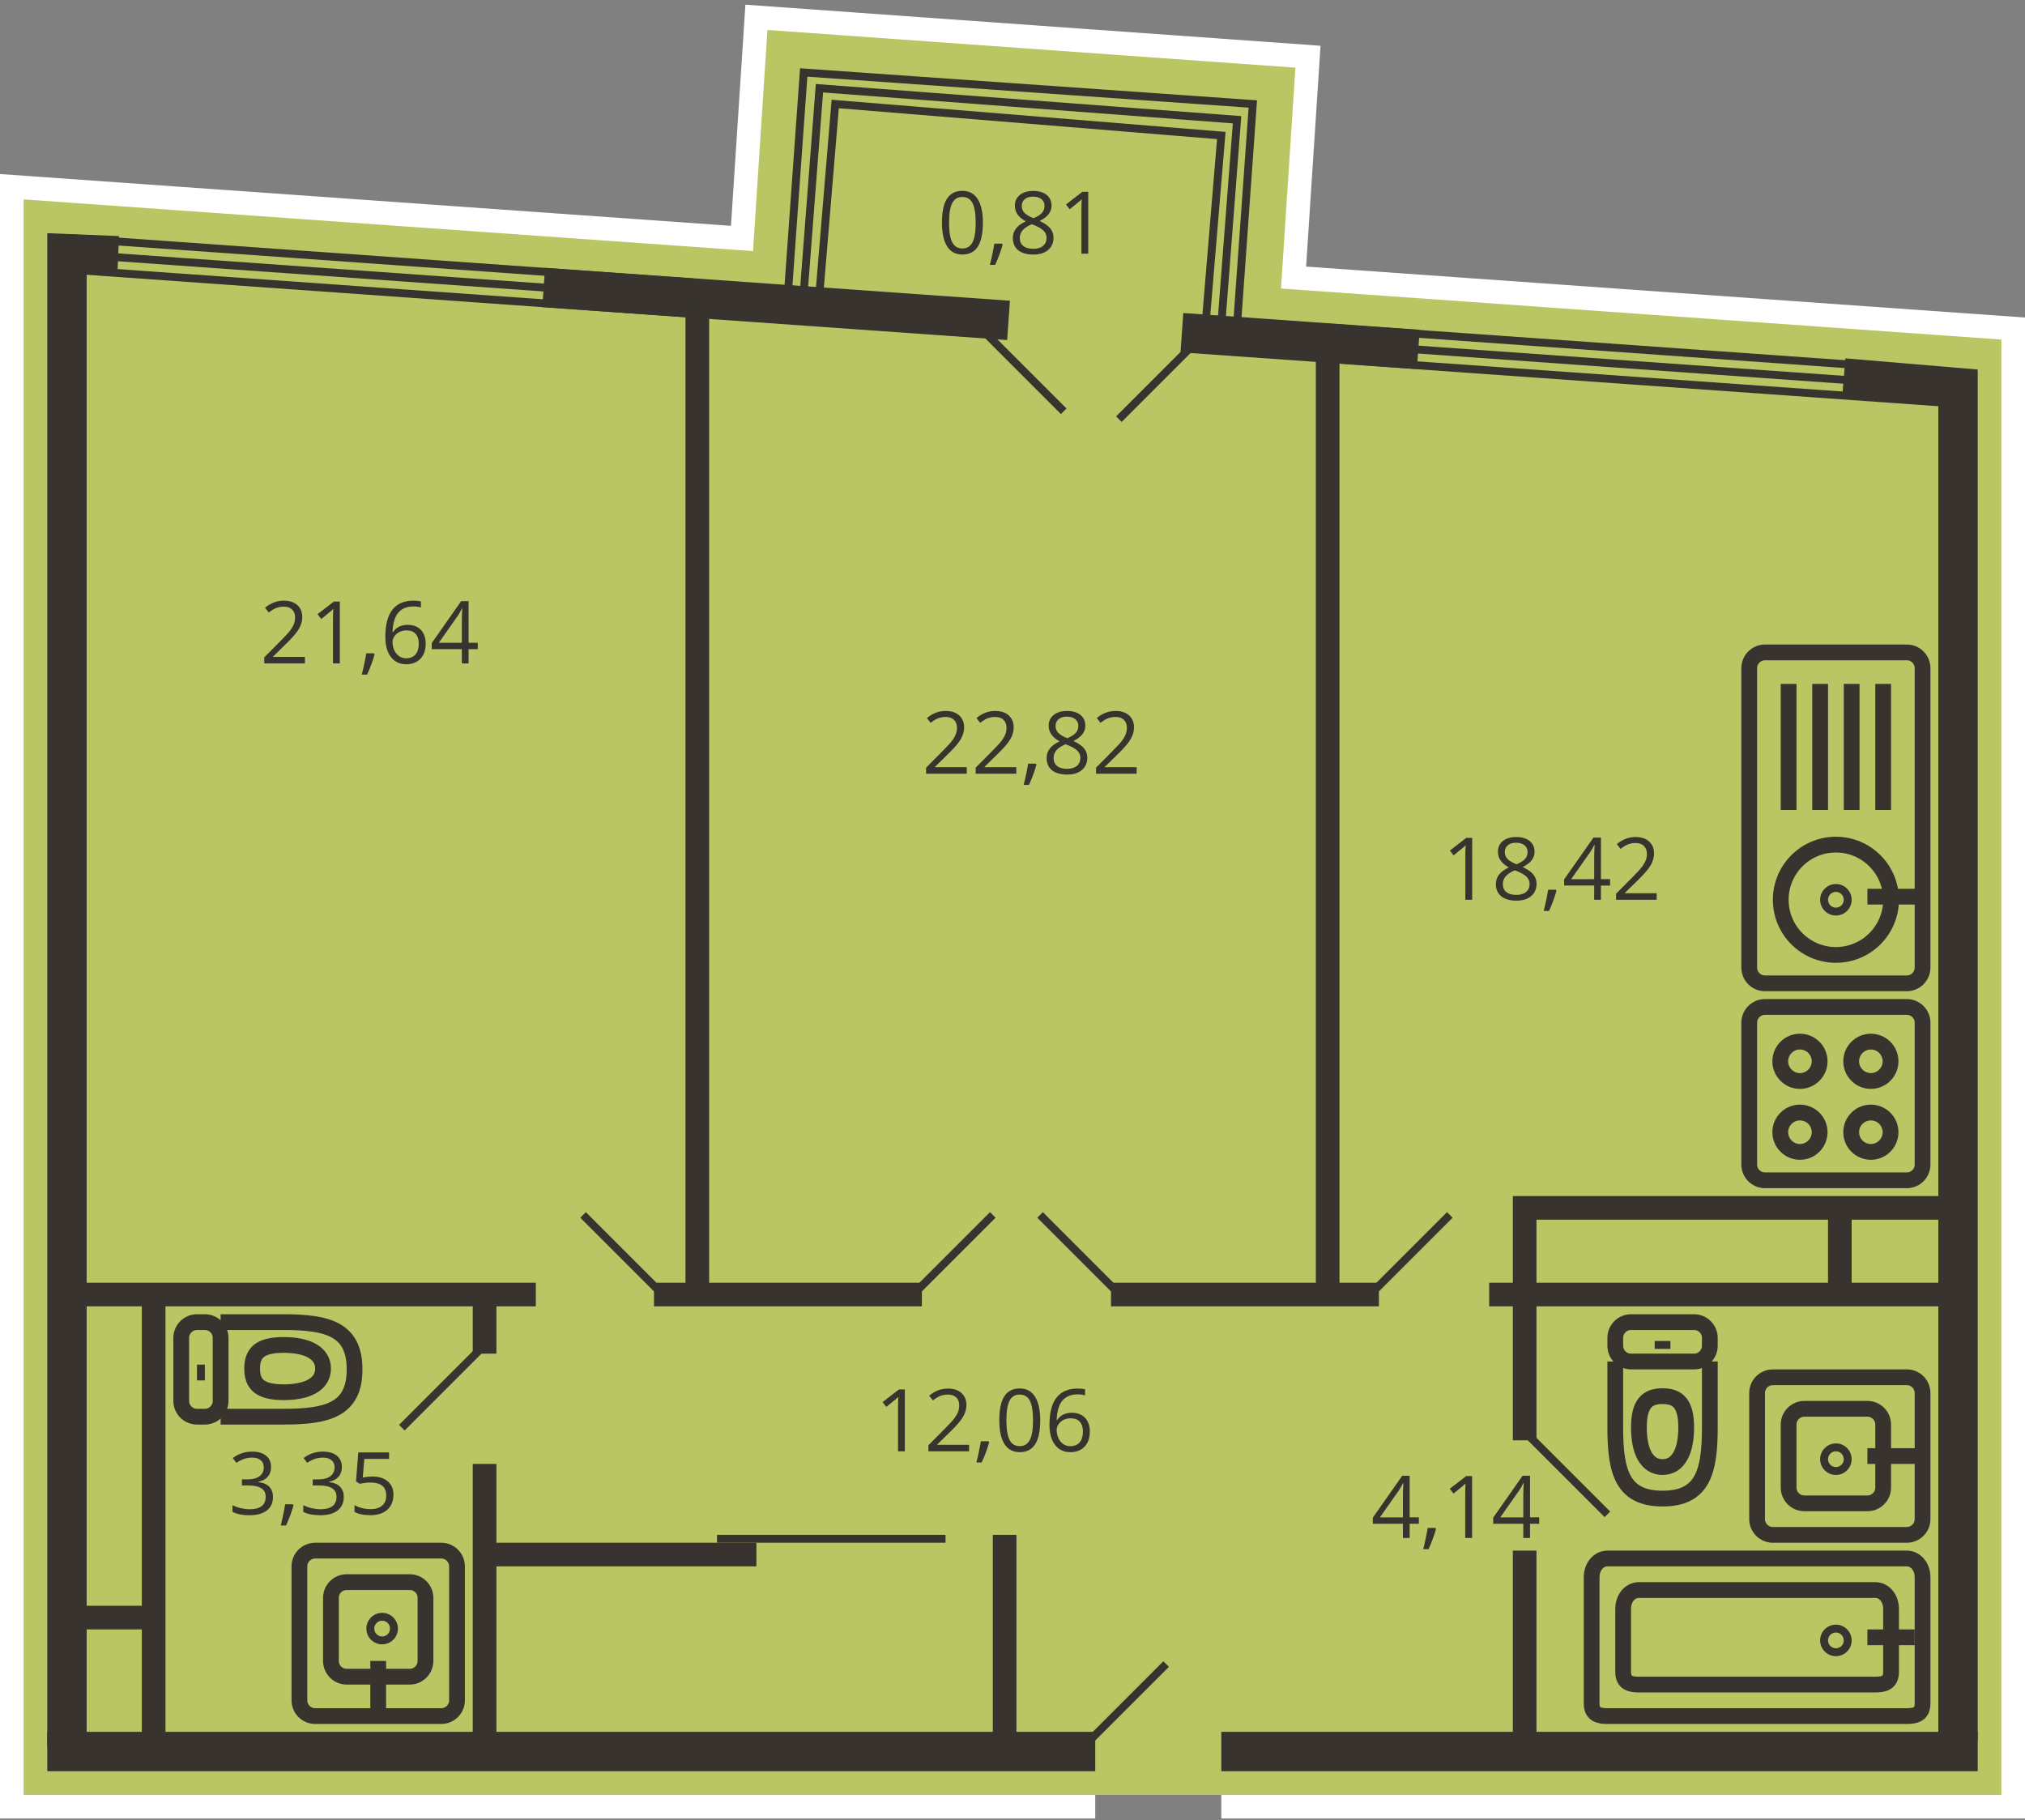 <?xml version="1.0" encoding="utf-8"?>
<!-- Generator: Adobe Illustrator 16.0.0, SVG Export Plug-In . SVG Version: 6.00 Build 0)  -->
<!DOCTYPE svg PUBLIC "-//W3C//DTD SVG 1.1//EN" "http://www.w3.org/Graphics/SVG/1.1/DTD/svg11.dtd">
<svg version="1.1" id="Слой_1" xmlns="http://www.w3.org/2000/svg" xmlns:xlink="http://www.w3.org/1999/xlink" x="0px" y="0px"
	 width="257px" height="231px" viewBox="0 -0.198 257 231" enable-background="new 0 -0.198 257 231" xml:space="preserve">
<rect x="0" y="-0.198" width="257" height="231" fill="#808080" stroke="none"/>
<g id="Dush_x5F_15fl_x5F_fliat_x5F_2v">
	<g id="fon_копия_3">
		<polygon fill="#BAC563" points="164.141,35.536 166,7 96,2 94.14,30.556 2,24 2,227.604 255,227.604 255,42 		"/>
		<polyline fill="none" stroke="#FFFFFF" stroke-width="3" stroke-miterlimit="10" points="155,229.104 255.5,229.104 255.5,41.5 
			164.17,35.028 166,7 96,2 94.168,30.067 1.5,23.5 1.5,229.104 139,229.104 		"/>
		<g>
			<polygon fill="#38332E" points="195,219.604 195,196.604 192,196.604 192,219.604 155,219.604 155,224.604 251,224.604 
				251,219.604 			"/>
			<polygon fill="#38332E" points="175,162.604 170,162.604 170,43.604 167,43.604 167,162.604 141,162.604 141,165.604 
				175,165.604 			"/>
			<polygon fill="#38332E" points="117,162.604 90,162.604 90,37.604 87,37.604 87,162.604 83,162.604 83,165.604 117,165.604 			
				"/>
			<path fill="#38332E" d="M192,182.604h3v-17h51v-3h-11v-8h11v-3h-54v11h-3v3h3V182.604z M195,154.604h37v8h-37V154.604z"/>
			<polygon fill="#38332E" points="129,194.604 126,194.604 126,219.604 63,219.604 63,198.604 96,198.604 96,195.604 63,195.604 
				63,185.604 60,185.604 60,219.604 21,219.604 21,165.604 60,165.604 60,171.604 63,171.604 63,165.604 68,165.604 68,162.604 
				11,162.604 11,165.604 18,165.604 18,203.604 10,203.604 10,206.604 18,206.604 18,219.604 6,219.604 6,224.604 139,224.604 
				139,219.604 129,219.604 			"/>
		</g>
		<polyline fill="none" stroke="#38332E" stroke-width="5" stroke-miterlimit="10" points="233.999,47.775 248.5,49 248.5,220.604 
					"/>
		<line fill="none" stroke="#38332E" stroke-width="5" stroke-miterlimit="10" x1="150" y1="42.023" x2="180" y2="44.148"/>
		<line fill="none" stroke="#38332E" stroke-width="5" stroke-miterlimit="10" x1="69" y1="36.285" x2="127.999" y2="40.465"/>
		<polyline fill="none" stroke="#38332E" stroke-width="5" stroke-miterlimit="10" points="8.5,221.604 8.5,32 15.001,32.262 		"/>
		<polyline fill="none" stroke="#38332E" stroke-miterlimit="10" points="100,37 102,9 159,13 157,41 		"/>
		<polyline fill="none" stroke="#38332E" stroke-miterlimit="10" points="102,37 104,11 157,15 155,41 		"/>
		<polyline fill="none" stroke="#38332E" stroke-miterlimit="10" points="104,37 106,13 155,17 153,41 		"/>
		<line fill="none" stroke="#38332E" stroke-miterlimit="10" x1="168" y1="41.322" x2="248" y2="47"/>
		<line fill="none" stroke="#38332E" stroke-miterlimit="10" x1="8.5" y1="30" x2="88" y2="35.644"/>
		<line fill="none" stroke="#38332E" stroke-miterlimit="10" x1="168" y1="45.322" x2="248" y2="51"/>
		<line fill="none" stroke="#38332E" stroke-miterlimit="10" x1="8.5" y1="34" x2="88" y2="39.644"/>
		<line fill="none" stroke="#38332E" stroke-miterlimit="10" x1="168" y1="43.321" x2="248" y2="49"/>
		<line fill="none" stroke="#38332E" stroke-miterlimit="10" x1="8.5" y1="32" x2="88" y2="37.643"/>
		<line fill="none" stroke="#38332E" stroke-miterlimit="10" x1="152" y1="43" x2="142" y2="53"/>
		<line fill="none" stroke="#38332E" stroke-miterlimit="10" x1="184" y1="154" x2="174" y2="164"/>
		<line fill="none" stroke="#38332E" stroke-miterlimit="10" x1="126" y1="154" x2="116" y2="164"/>
		<line fill="none" stroke="#38332E" stroke-miterlimit="10" x1="148" y1="211" x2="138" y2="221"/>
		<line fill="none" stroke="#38332E" stroke-miterlimit="10" x1="61" y1="171" x2="51" y2="181"/>
		<line fill="none" stroke="#38332E" stroke-miterlimit="10" x1="125" y1="42" x2="135" y2="52"/>
		<line fill="none" stroke="#38332E" stroke-miterlimit="10" x1="132" y1="154" x2="142" y2="164"/>
		<line fill="none" stroke="#38332E" stroke-miterlimit="10" x1="74" y1="154" x2="84" y2="164"/>
		<line fill="none" stroke="#38332E" stroke-miterlimit="10" x1="194" y1="182" x2="204" y2="192"/>
		<line fill="none" stroke="#38332E" stroke-miterlimit="10" x1="91" y1="195.104" x2="120" y2="195.104"/>
		<g>
			<path fill="#38332E" d="M124.742,28.063c0,1.357-0.215,2.371-0.643,3.04c-0.428,0.669-1.082,1.004-1.963,1.004
				c-0.846,0-1.488-0.343-1.928-1.026c-0.441-0.688-0.661-1.691-0.661-3.018c0-1.368,0.213-2.383,0.64-3.045
				c0.426-0.663,1.076-0.994,1.949-0.994c0.852,0,1.5,0.348,1.941,1.037C124.521,25.751,124.742,26.752,124.742,28.063z
				 M120.45,28.063c0,1.144,0.134,1.976,0.403,2.495c0.268,0.521,0.695,0.782,1.283,0.782c0.594,0,1.025-0.264,1.292-0.792
				c0.267-0.528,0.399-1.356,0.399-2.484s-0.133-1.954-0.399-2.479c-0.267-0.524-0.698-0.787-1.292-0.787
				c-0.588,0-1.016,0.259-1.283,0.774C120.584,26.091,120.45,26.921,120.45,28.063z"/>
			<path fill="#38332E" d="M127.17,30.722l0.08,0.124c-0.094,0.358-0.228,0.774-0.402,1.249c-0.176,0.475-0.358,0.916-0.549,1.324
				h-0.671c0.097-0.373,0.203-0.833,0.319-1.38c0.117-0.548,0.198-0.986,0.244-1.316L127.17,30.722L127.17,30.722z"/>
			<path fill="#38332E" d="M131.123,24.035c0.716,0,1.283,0.167,1.702,0.5s0.628,0.793,0.628,1.38c0,0.387-0.119,0.737-0.359,1.058
				s-0.623,0.609-1.148,0.87c0.639,0.304,1.092,0.624,1.357,0.959c0.271,0.334,0.403,0.722,0.403,1.163
				c0,0.652-0.228,1.172-0.683,1.56c-0.455,0.391-1.078,0.583-1.869,0.583c-0.838,0-1.482-0.184-1.934-0.551
				c-0.453-0.367-0.678-0.887-0.678-1.56c0-0.899,0.547-1.601,1.645-2.102c-0.494-0.277-0.85-0.581-1.063-0.903
				c-0.215-0.324-0.322-0.688-0.322-1.089c0-0.567,0.21-1.021,0.632-1.36C129.854,24.204,130.417,24.035,131.123,24.035z
				 M129.426,30.018c0,0.43,0.148,0.767,0.447,1.004c0.3,0.24,0.72,0.36,1.26,0.36c0.534,0,0.949-0.125,1.246-0.376
				c0.298-0.25,0.446-0.594,0.446-1.031c0-0.347-0.14-0.656-0.419-0.926c-0.279-0.271-0.766-0.533-1.461-0.787
				c-0.533,0.229-0.92,0.482-1.16,0.76C129.545,29.3,129.426,29.631,129.426,30.018z M131.111,24.76
				c-0.447,0-0.799,0.107-1.053,0.322s-0.383,0.501-0.383,0.857c0,0.33,0.105,0.612,0.316,0.851
				c0.212,0.234,0.604,0.473,1.172,0.709c0.512-0.215,0.874-0.446,1.088-0.693c0.213-0.247,0.316-0.535,0.316-0.865
				c0-0.36-0.129-0.647-0.389-0.86C131.924,24.866,131.566,24.76,131.111,24.76z"/>
			<path fill="#38332E" d="M138.115,32h-0.869v-5.599c0-0.465,0.014-0.904,0.043-1.319c-0.076,0.073-0.16,0.152-0.253,0.234
				s-0.519,0.434-1.278,1.047l-0.473-0.61l2.078-1.606h0.752V32L138.115,32z"/>
		</g>
		<g>
			<path fill="#38332E" d="M186.84,114h-0.869v-5.599c0-0.465,0.014-0.904,0.043-1.319c-0.076,0.073-0.16,0.152-0.253,0.234
				s-0.519,0.434-1.278,1.047l-0.473-0.61l2.078-1.606h0.752V114L186.84,114z"/>
			<path fill="#38332E" d="M192.426,106.035c0.717,0,1.284,0.167,1.703,0.5s0.629,0.793,0.629,1.38c0,0.387-0.121,0.737-0.359,1.058
				c-0.238,0.319-0.623,0.609-1.148,0.87c0.637,0.304,1.09,0.624,1.357,0.959c0.27,0.334,0.402,0.722,0.402,1.163
				c0,0.652-0.228,1.172-0.682,1.56c-0.455,0.391-1.078,0.583-1.869,0.583c-0.838,0-1.482-0.184-1.934-0.551
				c-0.453-0.367-0.678-0.887-0.678-1.56c0-0.899,0.549-1.601,1.645-2.102c-0.494-0.277-0.85-0.581-1.064-0.903
				c-0.215-0.324-0.322-0.688-0.322-1.089c0-0.567,0.211-1.021,0.631-1.36C191.158,106.204,191.721,106.035,192.426,106.035z
				 M190.729,112.018c0,0.43,0.15,0.767,0.449,1.004c0.299,0.239,0.719,0.36,1.26,0.36c0.533,0,0.948-0.125,1.246-0.376
				c0.297-0.25,0.445-0.594,0.445-1.031c0-0.347-0.14-0.656-0.419-0.926c-0.278-0.271-0.767-0.533-1.461-0.787
				c-0.534,0.229-0.921,0.482-1.16,0.76C190.85,111.3,190.729,111.631,190.729,112.018z M192.416,106.76
				c-0.448,0-0.799,0.107-1.053,0.322c-0.256,0.215-0.383,0.501-0.383,0.857c0,0.33,0.104,0.612,0.316,0.851
				c0.211,0.234,0.604,0.473,1.17,0.709c0.514-0.215,0.875-0.446,1.09-0.693c0.213-0.247,0.318-0.535,0.318-0.865
				c0-0.36-0.131-0.647-0.393-0.86C193.229,106.865,192.87,106.76,192.416,106.76z"/>
			<path fill="#38332E" d="M197.459,112.722l0.08,0.124c-0.094,0.358-0.227,0.774-0.402,1.249c-0.175,0.475-0.355,0.916-0.548,1.324
				h-0.671c0.096-0.373,0.203-0.833,0.318-1.38c0.117-0.547,0.199-0.986,0.244-1.316L197.459,112.722L197.459,112.722z"/>
			<path fill="#38332E" d="M204.346,112.195h-1.166V114h-0.854v-1.807h-3.819v-0.777l3.729-5.313h0.945v5.28h1.164V112.195
				L204.346,112.195z M202.325,111.384v-2.61c0-0.512,0.019-1.09,0.054-1.733h-0.043c-0.172,0.344-0.333,0.628-0.482,0.854
				l-2.455,3.491L202.325,111.384L202.325,111.384z"/>
			<path fill="#38332E" d="M210.264,114h-5.162v-0.77l2.068-2.079c0.631-0.637,1.045-1.092,1.246-1.362
				c0.201-0.272,0.352-0.537,0.451-0.795c0.099-0.26,0.15-0.535,0.15-0.833c0-0.419-0.127-0.751-0.383-0.997
				c-0.255-0.245-0.605-0.368-1.059-0.368c-0.326,0-0.637,0.054-0.928,0.161c-0.293,0.105-0.615,0.303-0.976,0.585l-0.473-0.607
				c0.724-0.602,1.511-0.9,2.362-0.9c0.736,0,1.314,0.188,1.734,0.565c0.418,0.377,0.628,0.885,0.628,1.522
				c0,0.498-0.14,0.988-0.419,1.477c-0.277,0.487-0.803,1.104-1.566,1.848l-1.72,1.683v0.043h4.039V114H210.264z"/>
		</g>
		<g>
			<path fill="#38332E" d="M122.699,98h-5.162v-0.77l2.068-2.079c0.63-0.637,1.045-1.092,1.246-1.362
				c0.2-0.272,0.351-0.537,0.451-0.795c0.1-0.26,0.15-0.535,0.15-0.833c0-0.419-0.127-0.751-0.382-0.997
				c-0.255-0.245-0.606-0.368-1.058-0.368c-0.326,0-0.635,0.054-0.927,0.161c-0.292,0.105-0.617,0.303-0.976,0.585l-0.473-0.607
				c0.724-0.602,1.512-0.9,2.363-0.9c0.738,0,1.316,0.188,1.735,0.565c0.419,0.377,0.628,0.885,0.628,1.522
				c0,0.498-0.139,0.988-0.418,1.477c-0.279,0.487-0.803,1.104-1.568,1.848l-1.719,1.683v0.043h4.039V98H122.699z"/>
			<path fill="#38332E" d="M128.988,98h-5.162v-0.77l2.068-2.079c0.631-0.637,1.045-1.092,1.246-1.362
				c0.201-0.272,0.352-0.537,0.451-0.795c0.099-0.26,0.15-0.535,0.15-0.833c0-0.419-0.127-0.751-0.381-0.997
				c-0.255-0.245-0.607-0.368-1.059-0.368c-0.326,0-0.635,0.054-0.926,0.161c-0.293,0.105-0.617,0.303-0.976,0.585l-0.473-0.607
				c0.724-0.602,1.511-0.9,2.363-0.9c0.737,0,1.315,0.188,1.735,0.565c0.418,0.377,0.628,0.885,0.628,1.522
				c0,0.498-0.14,0.988-0.419,1.477c-0.279,0.487-0.803,1.104-1.568,1.848l-1.719,1.683v0.043h4.039V98H128.988z"/>
			<path fill="#38332E" d="M131.459,96.722l0.08,0.124c-0.094,0.358-0.227,0.774-0.402,1.249c-0.175,0.475-0.357,0.916-0.548,1.324
				h-0.671c0.096-0.373,0.203-0.833,0.318-1.38c0.117-0.547,0.199-0.986,0.244-1.316L131.459,96.722L131.459,96.722z"/>
			<path fill="#38332E" d="M135.412,90.035c0.717,0,1.283,0.167,1.703,0.5c0.418,0.333,0.628,0.793,0.628,1.38
				c0,0.387-0.12,0.737-0.36,1.058c-0.238,0.319-0.623,0.609-1.148,0.87c0.639,0.304,1.092,0.624,1.358,0.959
				c0.269,0.334,0.403,0.722,0.403,1.163c0,0.652-0.229,1.172-0.684,1.56c-0.453,0.391-1.076,0.583-1.869,0.583
				c-0.838,0-1.481-0.184-1.935-0.551c-0.45-0.367-0.677-0.887-0.677-1.56c0-0.899,0.548-1.601,1.645-2.102
				c-0.494-0.277-0.85-0.581-1.063-0.903c-0.215-0.324-0.322-0.688-0.322-1.089c0-0.567,0.211-1.021,0.632-1.36
				C134.145,90.204,134.707,90.035,135.412,90.035z M133.715,96.018c0,0.43,0.148,0.767,0.448,1.004c0.3,0.24,0.72,0.36,1.26,0.36
				c0.534,0,0.948-0.125,1.246-0.376s0.446-0.594,0.446-1.031c0-0.347-0.141-0.656-0.42-0.926c-0.279-0.271-0.766-0.533-1.461-0.787
				c-0.533,0.229-0.92,0.482-1.16,0.76C133.835,95.299,133.715,95.631,133.715,96.018z M135.4,90.76
				c-0.447,0-0.797,0.107-1.053,0.322s-0.383,0.501-0.383,0.857c0,0.33,0.104,0.612,0.317,0.851
				c0.212,0.235,0.602,0.473,1.171,0.709c0.512-0.215,0.875-0.446,1.088-0.693s0.318-0.535,0.318-0.865
				c0-0.36-0.131-0.647-0.391-0.86C136.213,90.865,135.855,90.76,135.4,90.76z"/>
			<path fill="#38332E" d="M144.264,98h-5.162v-0.77l2.068-2.079c0.631-0.637,1.045-1.092,1.246-1.362
				c0.201-0.272,0.352-0.537,0.451-0.795c0.099-0.26,0.15-0.535,0.15-0.833c0-0.419-0.127-0.751-0.381-0.997
				c-0.257-0.245-0.607-0.368-1.061-0.368c-0.326,0-0.637,0.054-0.928,0.161c-0.293,0.105-0.615,0.303-0.976,0.585l-0.473-0.607
				c0.724-0.602,1.511-0.9,2.362-0.9c0.736,0,1.314,0.188,1.734,0.565c0.418,0.377,0.628,0.885,0.628,1.522
				c0,0.498-0.14,0.988-0.419,1.477c-0.277,0.487-0.803,1.104-1.566,1.848l-1.719,1.683v0.043h4.038V98H144.264z"/>
		</g>
		<g>
			<path fill="#38332E" d="M38.699,84h-5.162v-0.77l2.068-2.079c0.63-0.637,1.045-1.092,1.246-1.362
				c0.2-0.272,0.351-0.537,0.451-0.795c0.1-0.26,0.15-0.535,0.15-0.833c0-0.419-0.127-0.751-0.382-0.997
				c-0.255-0.245-0.606-0.368-1.058-0.368c-0.326,0-0.635,0.054-0.927,0.161c-0.292,0.105-0.617,0.303-0.976,0.585l-0.473-0.607
				c0.724-0.602,1.512-0.9,2.363-0.9c0.738,0,1.316,0.188,1.735,0.565c0.419,0.377,0.628,0.885,0.628,1.522
				c0,0.498-0.139,0.988-0.418,1.477c-0.279,0.487-0.803,1.104-1.568,1.848L34.66,83.13v0.043h4.039V84z"/>
			<path fill="#38332E" d="M43.13,84h-0.87v-5.599c0-0.465,0.014-0.904,0.043-1.319c-0.075,0.073-0.159,0.152-0.252,0.234
				c-0.094,0.083-0.52,0.434-1.279,1.047l-0.473-0.61l2.079-1.606h0.752V84z"/>
			<path fill="#38332E" d="M47.459,82.722l0.08,0.124c-0.093,0.358-0.227,0.774-0.402,1.249c-0.176,0.475-0.357,0.916-0.548,1.324
				h-0.671c0.096-0.373,0.203-0.833,0.319-1.38c0.116-0.547,0.198-0.986,0.244-1.316L47.459,82.722L47.459,82.722z"/>
			<path fill="#38332E" d="M48.904,80.643c0-1.543,0.299-2.697,0.899-3.461c0.6-0.765,1.487-1.146,2.661-1.146
				c0.404,0,0.723,0.032,0.956,0.102v0.768c-0.276-0.089-0.591-0.134-0.945-0.134c-0.841,0-1.484,0.263-1.929,0.787
				c-0.443,0.524-0.688,1.349-0.73,2.473h0.064c0.395-0.614,1.018-0.924,1.869-0.924c0.706,0,1.262,0.213,1.668,0.641
				c0.406,0.426,0.609,1.004,0.609,1.733c0,0.816-0.223,1.458-0.668,1.925c-0.446,0.47-1.049,0.701-1.808,0.701
				c-0.813,0-1.458-0.305-1.934-0.916C49.143,82.581,48.904,81.731,48.904,80.643z M51.541,83.35c0.508,0,0.903-0.16,1.185-0.479
				c0.28-0.32,0.421-0.783,0.421-1.39c0-0.519-0.131-0.927-0.392-1.225c-0.261-0.298-0.651-0.446-1.171-0.446
				c-0.322,0-0.617,0.066-0.887,0.199c-0.268,0.132-0.482,0.313-0.642,0.548c-0.16,0.233-0.239,0.475-0.239,0.725
				c0,0.369,0.072,0.714,0.215,1.031c0.144,0.319,0.347,0.571,0.61,0.757C50.904,83.257,51.205,83.35,51.541,83.35z"/>
			<path fill="#38332E" d="M60.635,82.195h-1.166V84h-0.854v-1.807h-3.819v-0.777l3.728-5.313h0.945v5.28h1.166V82.195z
				 M58.615,81.384v-2.61c0-0.512,0.018-1.09,0.053-1.733h-0.043c-0.172,0.344-0.332,0.628-0.482,0.854l-2.455,3.491L58.615,81.384
				L58.615,81.384z"/>
		</g>
		<g>
			<path fill="#38332E" d="M114.84,184h-0.869v-5.599c0-0.466,0.014-0.903,0.043-1.319c-0.076,0.073-0.16,0.152-0.253,0.234
				c-0.093,0.082-0.519,0.434-1.278,1.047l-0.473-0.609l2.078-1.606h0.752V184z"/>
			<path fill="#38332E" d="M122.988,184h-5.162v-0.77l2.068-2.079c0.631-0.638,1.045-1.093,1.246-1.362
				c0.201-0.271,0.352-0.537,0.451-0.795c0.099-0.26,0.15-0.535,0.15-0.832c0-0.42-0.127-0.752-0.381-0.997
				c-0.255-0.245-0.607-0.368-1.059-0.368c-0.326,0-0.635,0.055-0.926,0.162c-0.293,0.105-0.617,0.303-0.976,0.585l-0.473-0.606
				c0.724-0.602,1.511-0.9,2.363-0.9c0.737,0,1.315,0.188,1.735,0.564c0.418,0.377,0.628,0.885,0.628,1.522
				c0,0.497-0.14,0.988-0.419,1.478c-0.279,0.486-0.803,1.104-1.568,1.85l-1.719,1.681v0.043h4.039V184H122.988z"/>
			<path fill="#38332E" d="M125.459,182.722l0.08,0.124c-0.093,0.357-0.227,0.773-0.402,1.248c-0.175,0.475-0.357,0.916-0.548,1.324
				h-0.671c0.096-0.373,0.203-0.832,0.319-1.381c0.116-0.549,0.198-0.986,0.244-1.315H125.459z"/>
			<path fill="#38332E" d="M132.018,180.063c0,1.357-0.215,2.371-0.643,3.041c-0.428,0.669-1.082,1.004-1.963,1.004
				c-0.846,0-1.488-0.343-1.928-1.026c-0.441-0.688-0.661-1.691-0.661-3.019c0-1.367,0.213-2.383,0.64-3.045
				c0.426-0.662,1.076-0.994,1.949-0.994c0.852,0,1.5,0.348,1.941,1.037C131.796,177.752,132.018,178.752,132.018,180.063z
				 M127.726,180.063c0,1.145,0.134,1.977,0.403,2.495c0.268,0.521,0.695,0.782,1.283,0.782c0.594,0,1.025-0.265,1.292-0.793
				c0.267-0.527,0.399-1.355,0.399-2.484c0-1.127-0.133-1.953-0.399-2.479c-0.267-0.524-0.698-0.787-1.292-0.787
				c-0.588,0-1.016,0.26-1.283,0.774C127.859,178.091,127.726,178.921,127.726,180.063z"/>
			<path fill="#38332E" d="M133.193,180.643c0-1.543,0.3-2.697,0.898-3.461c0.602-0.765,1.486-1.146,2.66-1.146
				c0.405,0,0.725,0.031,0.957,0.102v0.768c-0.275-0.089-0.592-0.134-0.943-0.134c-0.844,0-1.484,0.265-1.931,0.787
				c-0.444,0.524-0.688,1.351-0.729,2.476h0.063c0.396-0.616,1.019-0.926,1.869-0.926c0.706,0,1.261,0.213,1.667,0.641
				c0.406,0.426,0.609,1.004,0.609,1.732c0,0.816-0.225,1.459-0.67,1.928c-0.443,0.468-1.047,0.699-1.807,0.699
				c-0.813,0-1.458-0.305-1.934-0.916C133.432,182.581,133.193,181.731,133.193,180.643z M135.83,183.35
				c0.509,0,0.904-0.16,1.186-0.479c0.28-0.32,0.422-0.783,0.422-1.391c0-0.519-0.131-0.927-0.393-1.225
				c-0.262-0.297-0.652-0.445-1.172-0.445c-0.322,0-0.617,0.066-0.887,0.199c-0.27,0.132-0.481,0.313-0.641,0.547
				c-0.16,0.233-0.24,0.475-0.24,0.726c0,0.368,0.071,0.714,0.215,1.031c0.145,0.319,0.348,0.571,0.611,0.757
				C135.193,183.257,135.494,183.35,135.83,183.35z"/>
		</g>
		<g>
			<path fill="#38332E" d="M34.403,185.995c0,0.501-0.141,0.909-0.422,1.229c-0.28,0.319-0.679,0.532-1.194,0.64v0.043
				c0.63,0.079,1.098,0.279,1.401,0.604s0.456,0.745,0.456,1.268c0,0.749-0.26,1.324-0.778,1.729
				c-0.519,0.403-1.257,0.604-2.213,0.604c-0.415,0-0.796-0.029-1.142-0.094c-0.346-0.063-0.682-0.173-1.007-0.33v-0.85
				c0.341,0.169,0.702,0.297,1.088,0.385c0.385,0.088,0.749,0.131,1.093,0.131c1.357,0,2.035-0.531,2.035-1.595
				c0-0.952-0.748-1.429-2.244-1.429h-0.773v-0.77h0.783c0.613,0,1.098-0.136,1.456-0.406c0.358-0.27,0.537-0.645,0.537-1.125
				c0-0.383-0.132-0.684-0.395-0.9c-0.264-0.221-0.62-0.328-1.071-0.328c-0.344,0-0.668,0.047-0.973,0.141
				c-0.305,0.093-0.652,0.267-1.042,0.518l-0.451-0.604c0.322-0.255,0.694-0.454,1.114-0.6c0.421-0.146,0.864-0.217,1.33-0.217
				c0.762,0,1.355,0.174,1.777,0.521C34.191,184.906,34.403,185.387,34.403,185.995z"/>
			<path fill="#38332E" d="M37.17,190.722l0.08,0.124c-0.094,0.357-0.228,0.773-0.402,1.248c-0.176,0.475-0.358,0.916-0.549,1.324
				h-0.671c0.097-0.373,0.203-0.832,0.319-1.381c0.117-0.549,0.198-0.986,0.244-1.315H37.17z"/>
			<path fill="#38332E" d="M43.389,185.995c0,0.501-0.141,0.909-0.422,1.229c-0.28,0.319-0.679,0.532-1.194,0.64v0.043
				c0.63,0.079,1.098,0.279,1.401,0.604c0.305,0.322,0.457,0.745,0.457,1.268c0,0.749-0.26,1.324-0.779,1.729
				s-1.256,0.604-2.213,0.604c-0.415,0-0.795-0.029-1.141-0.094c-0.346-0.063-0.682-0.173-1.008-0.33v-0.85
				c0.341,0.169,0.703,0.297,1.088,0.385c0.385,0.088,0.75,0.131,1.094,0.131c1.356,0,2.035-0.531,2.035-1.595
				c0-0.952-0.748-1.429-2.245-1.429h-0.773v-0.77h0.784c0.612,0,1.098-0.136,1.455-0.406c0.358-0.27,0.537-0.645,0.537-1.125
				c0-0.383-0.131-0.684-0.395-0.9c-0.264-0.22-0.62-0.328-1.071-0.328c-0.344,0-0.668,0.047-0.972,0.141
				c-0.305,0.093-0.652,0.267-1.043,0.518l-0.451-0.604c0.322-0.255,0.694-0.454,1.115-0.6c0.42-0.146,0.863-0.217,1.329-0.217
				c0.763,0,1.355,0.174,1.778,0.521C43.178,184.906,43.389,185.387,43.389,185.995z"/>
			<path fill="#38332E" d="M47.268,187.203c0.826,0,1.478,0.205,1.952,0.613c0.474,0.41,0.712,0.974,0.712,1.686
				c0,0.813-0.26,1.451-0.776,1.912c-0.518,0.463-1.231,0.691-2.141,0.691c-0.884,0-1.56-0.142-2.024-0.424v-0.857
				c0.25,0.158,0.562,0.285,0.934,0.378c0.373,0.092,0.74,0.138,1.102,0.138c0.631,0,1.12-0.148,1.469-0.446
				c0.35-0.298,0.523-0.728,0.523-1.289c0-1.096-0.671-1.644-2.014-1.644c-0.34,0-0.795,0.052-1.364,0.156l-0.462-0.298l0.295-3.674
				h3.905v0.821h-3.142l-0.199,2.358C46.449,187.244,46.859,187.203,47.268,187.203z"/>
		</g>
		<g>
			<path fill="#38332E" d="M180.068,193.195h-1.164V195h-0.854v-1.807h-3.819v-0.777l3.729-5.313h0.944v5.28h1.166v0.811
				L180.068,193.195L180.068,193.195z M178.05,192.385v-2.611c0-0.512,0.019-1.09,0.054-1.732h-0.043
				c-0.172,0.344-0.332,0.629-0.481,0.854l-2.454,3.492L178.05,192.385L178.05,192.385z"/>
			<path fill="#38332E" d="M182.17,193.722l0.08,0.124c-0.094,0.357-0.229,0.773-0.402,1.248c-0.176,0.475-0.356,0.916-0.549,1.324
				h-0.671c0.097-0.373,0.203-0.832,0.319-1.381c0.117-0.549,0.197-0.986,0.244-1.315H182.17z"/>
			<path fill="#38332E" d="M186.826,195h-0.87v-5.599c0-0.466,0.015-0.903,0.043-1.319c-0.075,0.073-0.159,0.152-0.253,0.234
				s-0.52,0.434-1.277,1.047l-0.473-0.609l2.078-1.606h0.752V195z"/>
			<path fill="#38332E" d="M195.346,193.195h-1.166V195h-0.854v-1.807h-3.819v-0.777l3.729-5.313h0.945v5.28h1.164V193.195
				L195.346,193.195z M193.325,192.385v-2.611c0-0.512,0.019-1.09,0.054-1.732h-0.043c-0.172,0.344-0.333,0.629-0.482,0.854
				l-2.455,3.492L193.325,192.385L193.325,192.385z"/>
		</g>
		<g>
			<path fill="none" stroke="#38332E" stroke-width="2" stroke-miterlimit="10" d="M244,84.604c0-1.104-0.896-2-2-2h-18
				c-1.104,0-2,0.896-2,2v38c0,1.104,0.896,2,2,2h18c1.104,0,2-0.896,2-2V84.604z"/>
			<line fill="none" stroke="#38332E" stroke-width="2" stroke-miterlimit="10" x1="239" y1="86.604" x2="239" y2="102.604"/>
			<line fill="none" stroke="#38332E" stroke-width="2" stroke-miterlimit="10" x1="235" y1="86.604" x2="235" y2="102.604"/>
			<line fill="none" stroke="#38332E" stroke-width="2" stroke-miterlimit="10" x1="231" y1="86.604" x2="231" y2="102.604"/>
			<line fill="none" stroke="#38332E" stroke-width="2" stroke-miterlimit="10" x1="227" y1="86.604" x2="227" y2="102.604"/>
			<circle fill="none" stroke="#38332E" stroke-width="2" stroke-miterlimit="10" cx="233" cy="114" r="7"/>
			<line fill="none" stroke="#38332E" stroke-width="2" stroke-miterlimit="10" x1="237" y1="113.604" x2="244" y2="113.604"/>
			<g>
				<path fill="#38332E" d="M233,113c0.552,0,1,0.447,1,1c0,0.551-0.448,1-1,1s-1-0.449-1-1C232,113.448,232.448,113,233,113
					 M233,112c-1.104,0-2,0.896-2,2c0,1.104,0.896,2,2,2s2-0.896,2-2C235,112.896,234.104,112,233,112L233,112z"/>
			</g>
		</g>
		<g>
			<path fill="none" stroke="#38332E" stroke-width="2" stroke-miterlimit="10" d="M244,129.604c0-1.104-0.896-2-2-2h-18
				c-1.104,0-2,0.896-2,2v18c0,1.104,0.896,2,2,2h18c1.104,0,2-0.896,2-2V129.604z"/>
			<g>
				<path fill="#38332E" d="M228.438,133c0.828,0,1.5,0.673,1.5,1.5s-0.672,1.5-1.5,1.5c-0.826,0-1.5-0.673-1.5-1.5
					S227.609,133,228.438,133 M228.438,131c-1.934,0-3.5,1.564-3.5,3.5c0,1.934,1.566,3.5,3.5,3.5c1.936,0,3.5-1.566,3.5-3.5
					C231.938,132.566,230.371,131,228.438,131L228.438,131z"/>
			</g>
			<g>
				<path fill="#38332E" d="M237.438,133c0.828,0,1.5,0.673,1.5,1.5s-0.672,1.5-1.5,1.5c-0.826,0-1.5-0.673-1.5-1.5
					S236.609,133,237.438,133 M237.438,131c-1.934,0-3.5,1.564-3.5,3.5c0,1.934,1.566,3.5,3.5,3.5c1.936,0,3.5-1.566,3.5-3.5
					C240.938,132.566,239.371,131,237.438,131L237.438,131z"/>
			</g>
			<g>
				<path fill="#38332E" d="M228.438,142c0.828,0,1.5,0.673,1.5,1.5s-0.672,1.5-1.5,1.5c-0.826,0-1.5-0.673-1.5-1.5
					S227.609,142,228.438,142 M228.438,140c-1.934,0-3.5,1.564-3.5,3.5c0,1.934,1.566,3.5,3.5,3.5c1.936,0,3.5-1.566,3.5-3.5
					C231.938,141.566,230.371,140,228.438,140L228.438,140z"/>
			</g>
			<g>
				<path fill="#38332E" d="M237.438,142c0.828,0,1.5,0.673,1.5,1.5s-0.672,1.5-1.5,1.5c-0.826,0-1.5-0.673-1.5-1.5
					S236.609,142,237.438,142 M237.438,140c-1.934,0-3.5,1.564-3.5,3.5c0,1.934,1.566,3.5,3.5,3.5c1.936,0,3.5-1.566,3.5-3.5
					C240.938,141.566,239.371,140,237.438,140L237.438,140z"/>
			</g>
		</g>
		<g>
			<path fill="none" stroke="#38332E" stroke-width="2" stroke-miterlimit="10" d="M202,200c0-1.381,0.896-2.396,2-2.396h38
				c1.104,0,2,1.018,2,2.396v16c0,1.381-0.896,1.604-2,1.604h-38c-1.104,0-2-0.223-2-1.604V200z"/>
			<path fill="none" stroke="#38332E" stroke-width="2" stroke-miterlimit="10" d="M206,204c0-1.381,0.896-2.396,2-2.396h30
				c1.104,0,2,1.018,2,2.396v8c0,1.381-0.896,1.604-2,1.604h-30c-1.104,0-2-0.223-2-1.604V204z"/>
			<line fill="none" stroke="#38332E" stroke-width="2" stroke-miterlimit="10" x1="237" y1="207.604" x2="243" y2="207.604"/>
			<g>
				<path fill="#38332E" d="M233,207c0.552,0,1,0.446,1,1c0,0.552-0.448,1-1,1s-1-0.448-1-1C232,207.448,232.448,207,233,207
					 M233,206c-1.104,0-2,0.896-2,2c0,1.104,0.896,2,2,2s2-0.896,2-2C235,206.896,234.104,206,233,206L233,206z"/>
			</g>
		</g>
		<g>
			<path fill="none" stroke="#38332E" stroke-width="2" stroke-miterlimit="10" d="M244,192.604c0,1.104-0.896,2-2,2h-17
				c-1.104,0-2-0.896-2-2v-16c0-1.104,0.896-2,2-2h17c1.104,0,2,0.896,2,2V192.604z"/>
			<path fill="none" stroke="#38332E" stroke-width="2" stroke-miterlimit="10" d="M239,188.604c0,1.104-0.896,2-2,2h-8
				c-1.104,0-2-0.896-2-2v-8c0-1.104,0.896-2,2-2h8c1.104,0,2,0.896,2,2V188.604z"/>
			<line fill="none" stroke="#38332E" stroke-width="2" stroke-miterlimit="10" x1="237" y1="184.604" x2="244" y2="184.604"/>
			<g>
				<path fill="#38332E" d="M233,184c0.552,0,1,0.446,1,1c0,0.552-0.448,1-1,1s-1-0.448-1-1C232,184.448,232.448,184,233,184
					 M233,183c-1.104,0-2,0.896-2,2c0,1.104,0.896,2,2,2s2-0.896,2-2C235,183.896,234.104,183,233,183L233,183z"/>
			</g>
		</g>
		<g>
			<path fill="none" stroke="#38332E" stroke-width="2" stroke-miterlimit="10" d="M58,198.604c0-1.104-0.896-2-2-2H40
				c-1.104,0-2,0.896-2,2v17c0,1.104,0.896,2,2,2h16c1.104,0,2-0.896,2-2V198.604z"/>
			<path fill="none" stroke="#38332E" stroke-width="2" stroke-miterlimit="10" d="M54,202.604c0-1.104-0.896-2-2-2h-8
				c-1.104,0-2,0.896-2,2v8c0,1.104,0.896,2,2,2h8c1.104,0,2-0.896,2-2V202.604z"/>
			<line fill="none" stroke="#38332E" stroke-width="2" stroke-miterlimit="10" x1="48" y1="210.604" x2="48" y2="217.604"/>
			<g>
				<path fill="#38332E" d="M48.5,205.5c0.551,0,1,0.446,1,1c0,0.552-0.449,1-1,1s-1-0.448-1-1
					C47.5,205.948,47.949,205.5,48.5,205.5 M48.5,204.5c-1.104,0-2,0.896-2,2c0,1.104,0.896,2,2,2s2-0.896,2-2
					C50.5,205.396,49.604,204.5,48.5,204.5L48.5,204.5z"/>
			</g>
		</g>
		<g>
			<g>
				<path fill="none" stroke="#38332E" stroke-width="2" stroke-miterlimit="10" d="M28,167.604c0,0,2.361,0,8,0c5.64,0,9,0.924,9,6
					s-3.36,6-9,6c-4.446,0-8,0-8,0"/>
				<path fill="none" stroke="#38332E" stroke-width="2" stroke-miterlimit="10" d="M36,170.5c3,0,5,1,5,3s-2,3-5,3s-4-1-4-3
					S33,170.5,36,170.5z"/>
				<path fill="none" stroke="#38332E" stroke-width="2" stroke-miterlimit="10" d="M28,177.604c0,1.104-0.896,2-2,2h-1
					c-1.104,0-2-0.896-2-2v-8c0-1.104,0.896-2,2-2h1c1.104,0,2,0.896,2,2V177.604z"/>
			</g>
			<rect x="25" y="173" fill="#38332E" width="1" height="2"/>
		</g>
		<g>
			<g>
				<path fill="none" stroke="#38332E" stroke-width="2" stroke-miterlimit="10" d="M205,172.604c0,0,0,2.758,0,8.396
					c0,5.64,0.924,9,6,9s6-3.36,6-9c0-4.446,0-8.396,0-8.396"/>
				<path fill="none" stroke="#38332E" stroke-width="2" stroke-miterlimit="10" d="M208,181c0,3,1,5,3,5s3-2,3-5s-1-4-3-4
					S208,178,208,181z"/>
				<path fill="none" stroke="#38332E" stroke-width="2" stroke-miterlimit="10" d="M217,169.604c0-1.104-0.896-2-2-2h-8
					c-1.104,0-2,0.896-2,2v1c0,1.104,0.896,2,2,2h8c1.104,0,2-0.896,2-2V169.604z"/>
			</g>
			<rect x="210" y="170" fill="#38332E" width="2" height="1"/>
		</g>
	</g>
</g>
<g id="Слой_1_1_">
</g>
</svg>
